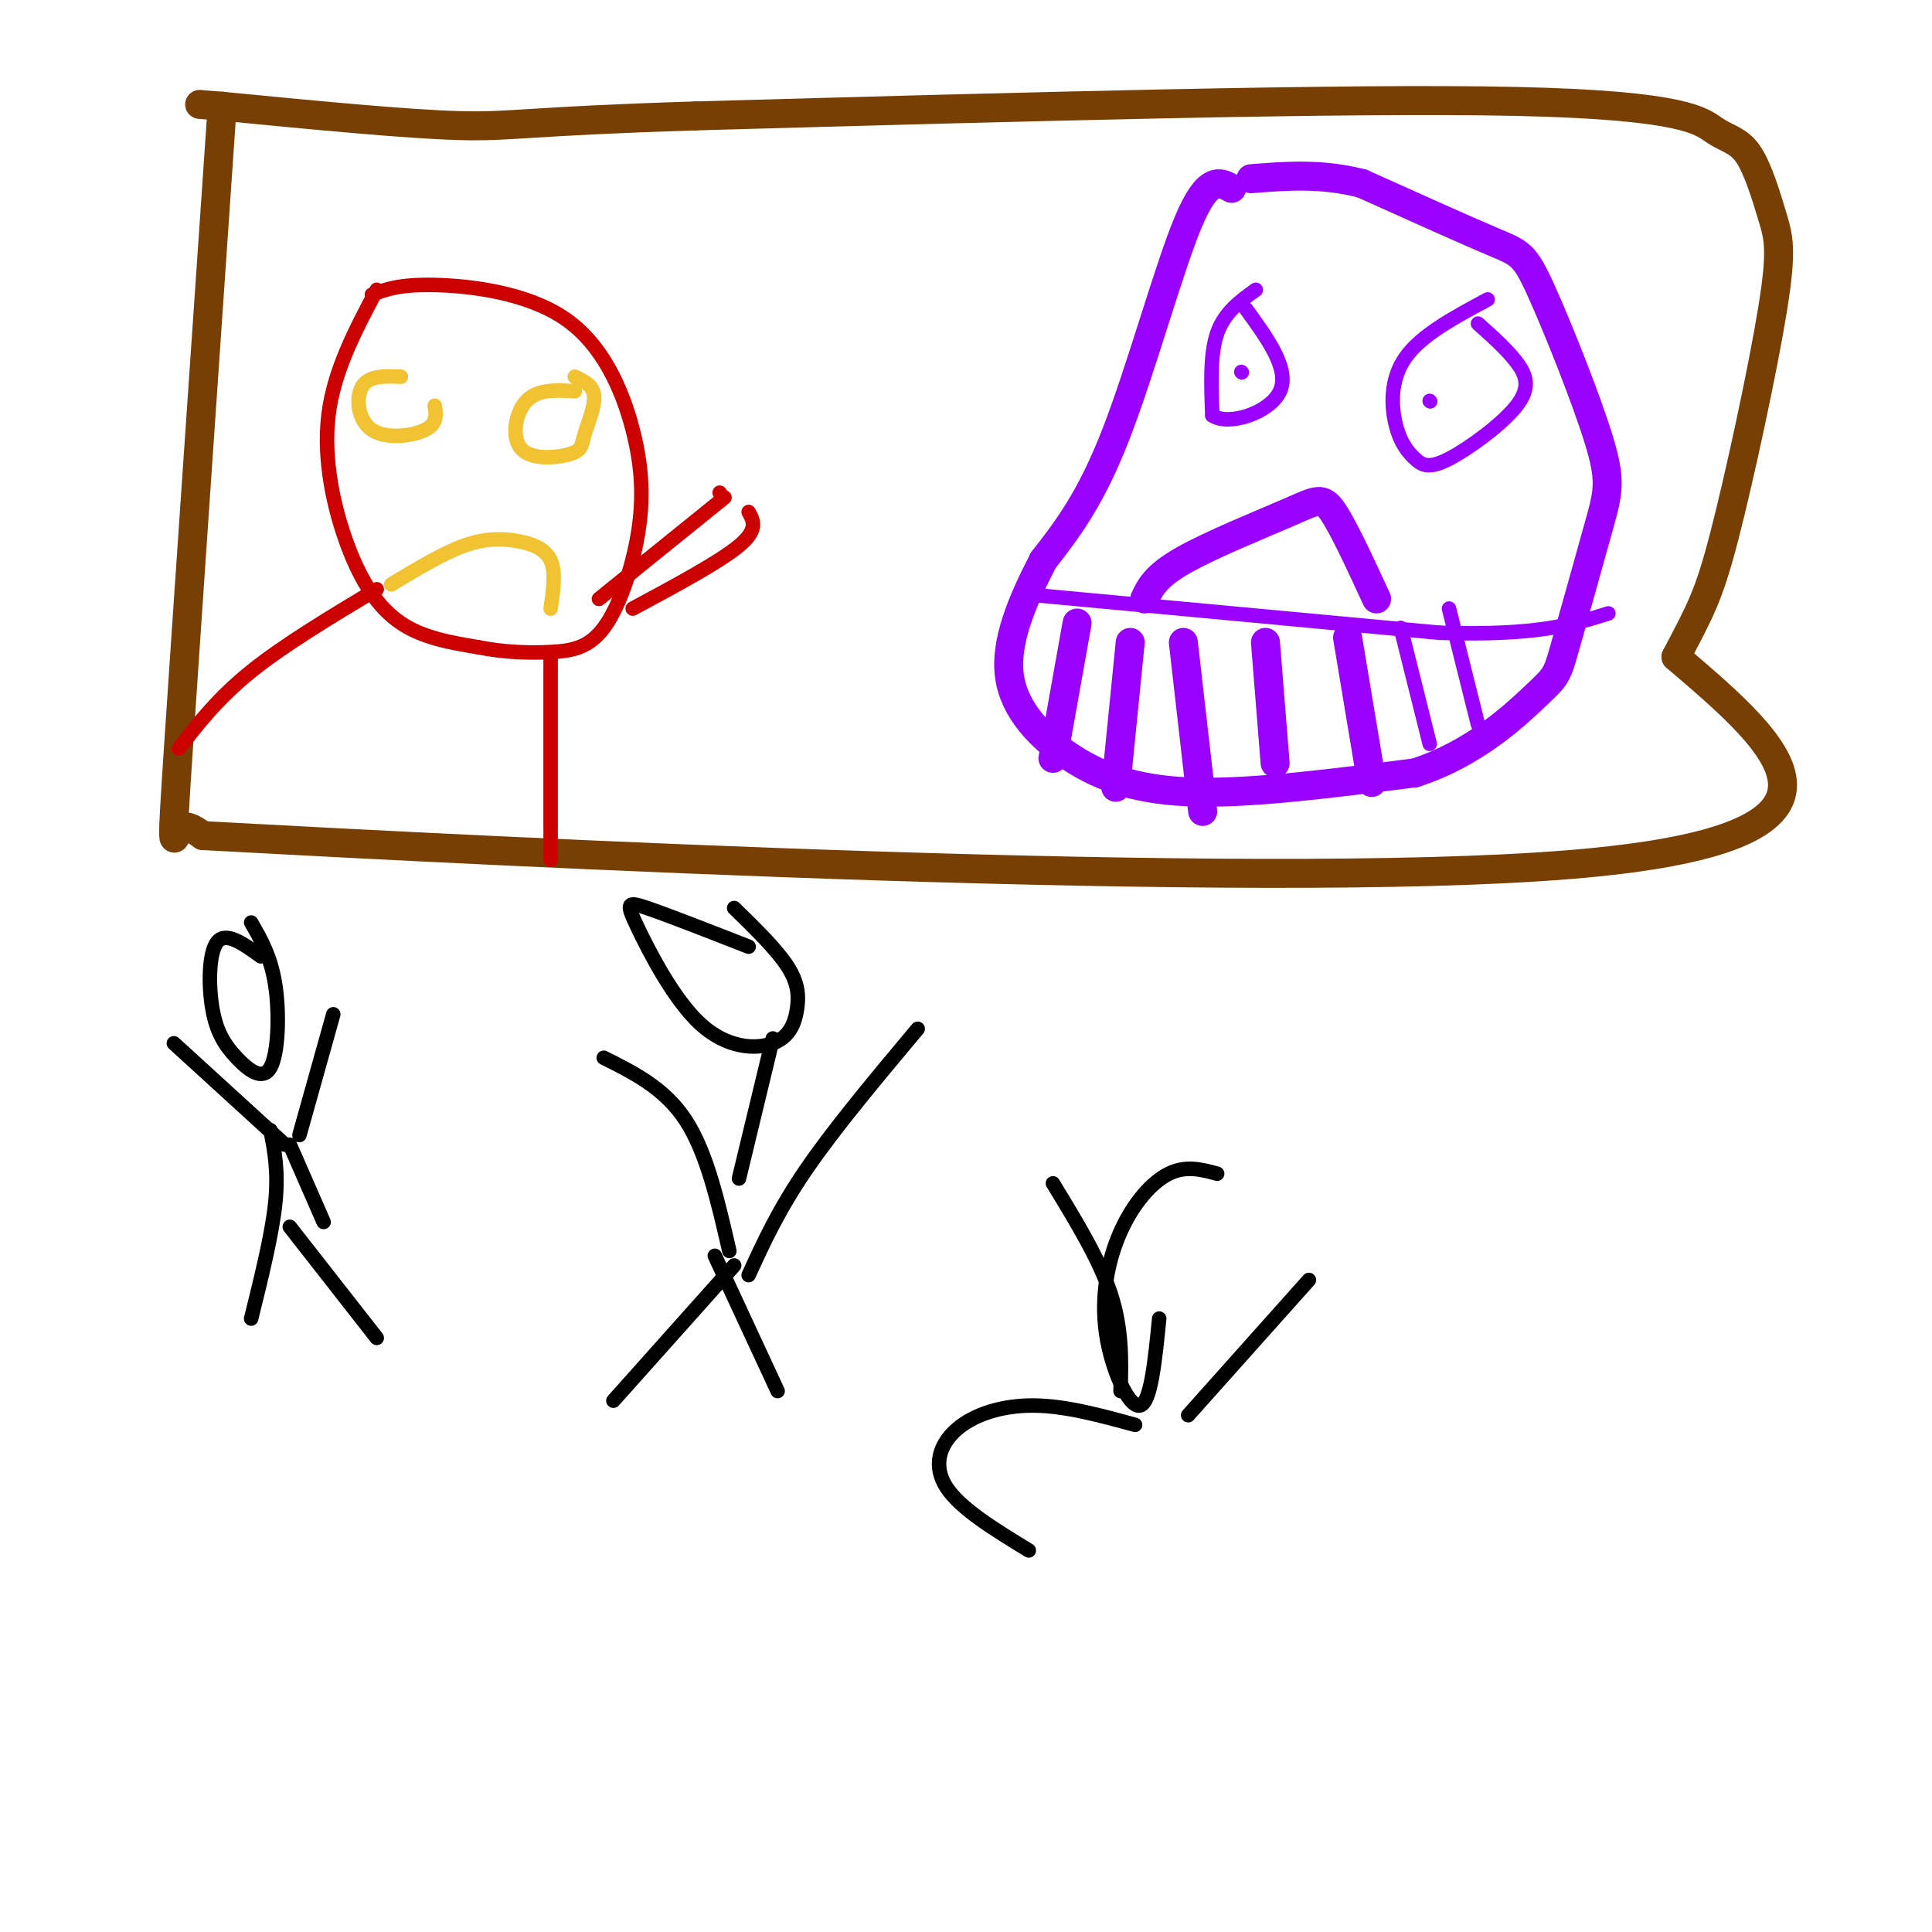 <svg viewBox='0 0 400 400' version='1.1' xmlns='http://www.w3.org/2000/svg' xmlns:xlink='http://www.w3.org/1999/xlink'><g fill='none' stroke='#783f04' stroke-width='6' stroke-linecap='round' stroke-linejoin='round'><path d='M46,22c-3.689,53.756 -7.378,107.511 -9,132c-1.622,24.489 -1.178,19.711 0,18c1.178,-1.711 3.089,-0.356 5,1'/><path d='M42,173c62.689,3.400 216.911,11.400 283,6c66.089,-5.400 44.044,-24.200 22,-43'/><path d='M347,136c5.077,-9.718 6.770,-12.514 10,-25c3.230,-12.486 7.996,-34.662 10,-47c2.004,-12.338 1.247,-14.836 0,-19c-1.247,-4.164 -2.984,-9.992 -5,-13c-2.016,-3.008 -4.312,-3.194 -7,-5c-2.688,-1.806 -5.768,-5.230 -41,-6c-35.232,-0.770 -102.616,1.115 -170,3'/><path d='M144,24c-35.156,1.089 -38.044,2.311 -49,2c-10.956,-0.311 -29.978,-2.156 -49,-4'/><path d='M46,22c-8.167,-0.667 -4.083,-0.333 0,0'/></g>
<g fill='none' stroke='#9900ff' stroke-width='6' stroke-linecap='round' stroke-linejoin='round'><path d='M255,39c-2.467,-1.356 -4.933,-2.711 -9,7c-4.067,9.711 -9.733,30.489 -15,44c-5.267,13.511 -10.133,19.756 -15,26'/><path d='M216,116c-4.423,8.552 -7.979,16.931 -7,24c0.979,7.069 6.494,12.826 13,17c6.506,4.174 14.002,6.764 26,7c11.998,0.236 28.499,-1.882 45,-4'/><path d='M293,160c12.361,-3.998 20.764,-11.992 25,-16c4.236,-4.008 4.306,-4.029 6,-10c1.694,-5.971 5.012,-17.893 7,-25c1.988,-7.107 2.646,-9.400 0,-18c-2.646,-8.600 -8.597,-23.508 -12,-31c-3.403,-7.492 -4.258,-7.569 -10,-10c-5.742,-2.431 -16.371,-7.215 -27,-12'/><path d='M282,38c-8.333,-2.167 -15.667,-1.583 -23,-1'/><path d='M237,124c1.107,-2.357 2.214,-4.714 8,-8c5.786,-3.286 16.250,-7.500 22,-10c5.750,-2.500 6.786,-3.286 9,0c2.214,3.286 5.607,10.643 9,18'/><path d='M223,129c0.000,0.000 -5.000,28.000 -5,28'/><path d='M234,133c0.000,0.000 -3.000,30.000 -3,30'/><path d='M245,133c0.000,0.000 4.000,35.000 4,35'/><path d='M262,133c0.000,0.000 2.000,25.000 2,25'/><path d='M279,132c0.000,0.000 5.000,30.000 5,30'/></g>
<g fill='none' stroke='#9900ff' stroke-width='3' stroke-linecap='round' stroke-linejoin='round'><path d='M290,130c0.000,0.000 6.000,24.000 6,24'/><path d='M300,126c0.000,0.000 6.000,24.000 6,24'/><path d='M212,123c0.000,0.000 86.000,8.000 86,8'/><path d='M298,131c20.167,0.667 27.583,-1.667 35,-4'/><path d='M260,60c-3.250,2.333 -6.500,4.667 -8,9c-1.500,4.333 -1.250,10.667 -1,17'/><path d='M251,86c3.267,2.289 11.933,-0.489 14,-5c2.067,-4.511 -2.467,-10.756 -7,-17'/><path d='M257,77c0.000,0.000 0.100,0.100 0.1,0.1'/><path d='M308,62c-6.865,3.679 -13.729,7.358 -17,12c-3.271,4.642 -2.948,10.247 -2,14c0.948,3.753 2.522,5.655 4,7c1.478,1.345 2.860,2.134 7,0c4.140,-2.134 11.038,-7.190 14,-11c2.962,-3.810 1.989,-6.374 0,-9c-1.989,-2.626 -4.995,-5.313 -8,-8'/><path d='M296,83c0.000,0.000 0.100,0.100 0.1,0.1'/></g>
<g fill='none' stroke='#cc0000' stroke-width='3' stroke-linecap='round' stroke-linejoin='round'><path d='M78,60c-4.446,8.381 -8.893,16.762 -10,26c-1.107,9.238 1.125,19.333 4,27c2.875,7.667 6.393,12.905 11,16c4.607,3.095 10.304,4.048 16,5'/><path d='M99,134c5.314,1.066 10.601,1.230 15,1c4.399,-0.230 7.912,-0.855 11,-5c3.088,-4.145 5.750,-11.810 7,-19c1.250,-7.190 1.088,-13.907 -1,-22c-2.088,-8.093 -6.101,-17.564 -14,-23c-7.899,-5.436 -19.686,-6.839 -27,-7c-7.314,-0.161 -10.157,0.919 -13,2'/><path d='M78,122c-9.583,5.750 -19.167,11.500 -26,17c-6.833,5.500 -10.917,10.750 -15,16'/><path d='M124,124c0.000,0.000 26.000,-21.000 26,-21'/><path d='M155,106c1.000,1.833 2.000,3.667 -2,7c-4.000,3.333 -13.000,8.167 -22,13'/><path d='M149,102c0.000,0.000 0.100,0.100 0.1,0.1'/><path d='M114,136c0.000,0.000 0.000,42.000 0,42'/></g>
<g fill='none' stroke='#f1c232' stroke-width='3' stroke-linecap='round' stroke-linejoin='round'><path d='M83,78c-3.292,-0.143 -6.583,-0.286 -8,2c-1.417,2.286 -0.958,7.000 2,9c2.958,2.000 8.417,1.286 11,0c2.583,-1.286 2.292,-3.143 2,-5'/><path d='M119,81c-3.828,-0.240 -7.656,-0.479 -10,2c-2.344,2.479 -3.203,7.678 -1,10c2.203,2.322 7.467,1.767 10,1c2.533,-0.767 2.336,-1.745 3,-4c0.664,-2.255 2.190,-5.787 2,-8c-0.190,-2.213 -2.095,-3.106 -4,-4'/><path d='M81,121c5.304,-3.208 10.607,-6.417 15,-8c4.393,-1.583 7.875,-1.542 11,-1c3.125,0.542 5.893,1.583 7,4c1.107,2.417 0.554,6.208 0,10'/></g>
<g fill='none' stroke='#000000' stroke-width='3' stroke-linecap='round' stroke-linejoin='round'><path d='M56,234c0.833,4.250 1.667,8.500 1,15c-0.667,6.500 -2.833,15.250 -5,24'/><path d='M60,237c0.000,0.000 7.000,16.000 7,16'/><path d='M59,237c0.000,0.000 -23.000,-21.000 -23,-21'/><path d='M62,235c0.000,0.000 7.000,-25.000 7,-25'/><path d='M60,254c0.000,0.000 18.000,23.000 18,23'/><path d='M54,198c-3.591,-2.597 -7.183,-5.194 -9,-3c-1.817,2.194 -1.860,9.179 -1,14c0.860,4.821 2.622,7.478 5,10c2.378,2.522 5.371,4.910 7,2c1.629,-2.910 1.894,-11.117 1,-17c-0.894,-5.883 -2.947,-9.441 -5,-13'/><path d='M152,262c0.000,0.000 -25.000,28.000 -25,28'/><path d='M148,260c0.000,0.000 13.000,28.000 13,28'/><path d='M151,259c-2.333,-10.167 -4.667,-20.333 -9,-27c-4.333,-6.667 -10.667,-9.833 -17,-13'/><path d='M155,264c3.083,-6.750 6.167,-13.500 12,-22c5.833,-8.500 14.417,-18.750 23,-29'/><path d='M153,244c0.000,0.000 7.000,-29.000 7,-29'/><path d='M155,196c-8.366,-3.271 -16.732,-6.543 -21,-8c-4.268,-1.457 -4.439,-1.101 -2,4c2.439,5.101 7.488,14.947 13,20c5.512,5.053 11.488,5.313 15,4c3.512,-1.313 4.561,-4.200 5,-7c0.439,-2.800 0.268,-5.514 -2,-9c-2.268,-3.486 -6.634,-7.743 -11,-12'/><path d='M235,295c-7.226,-1.976 -14.452,-3.952 -21,-4c-6.548,-0.048 -12.417,1.833 -16,5c-3.583,3.167 -4.881,7.619 -2,12c2.881,4.381 9.940,8.690 17,13'/><path d='M232,288c0.167,-6.417 0.333,-12.833 -2,-20c-2.333,-7.167 -7.167,-15.083 -12,-23'/><path d='M246,293c0.000,0.000 25.000,-28.000 25,-28'/><path d='M252,243c-3.234,-0.871 -6.469,-1.742 -10,0c-3.531,1.742 -7.359,6.096 -10,12c-2.641,5.904 -4.096,13.359 -3,21c1.096,7.641 4.742,15.469 7,15c2.258,-0.469 3.129,-9.234 4,-18'/></g>
</svg>